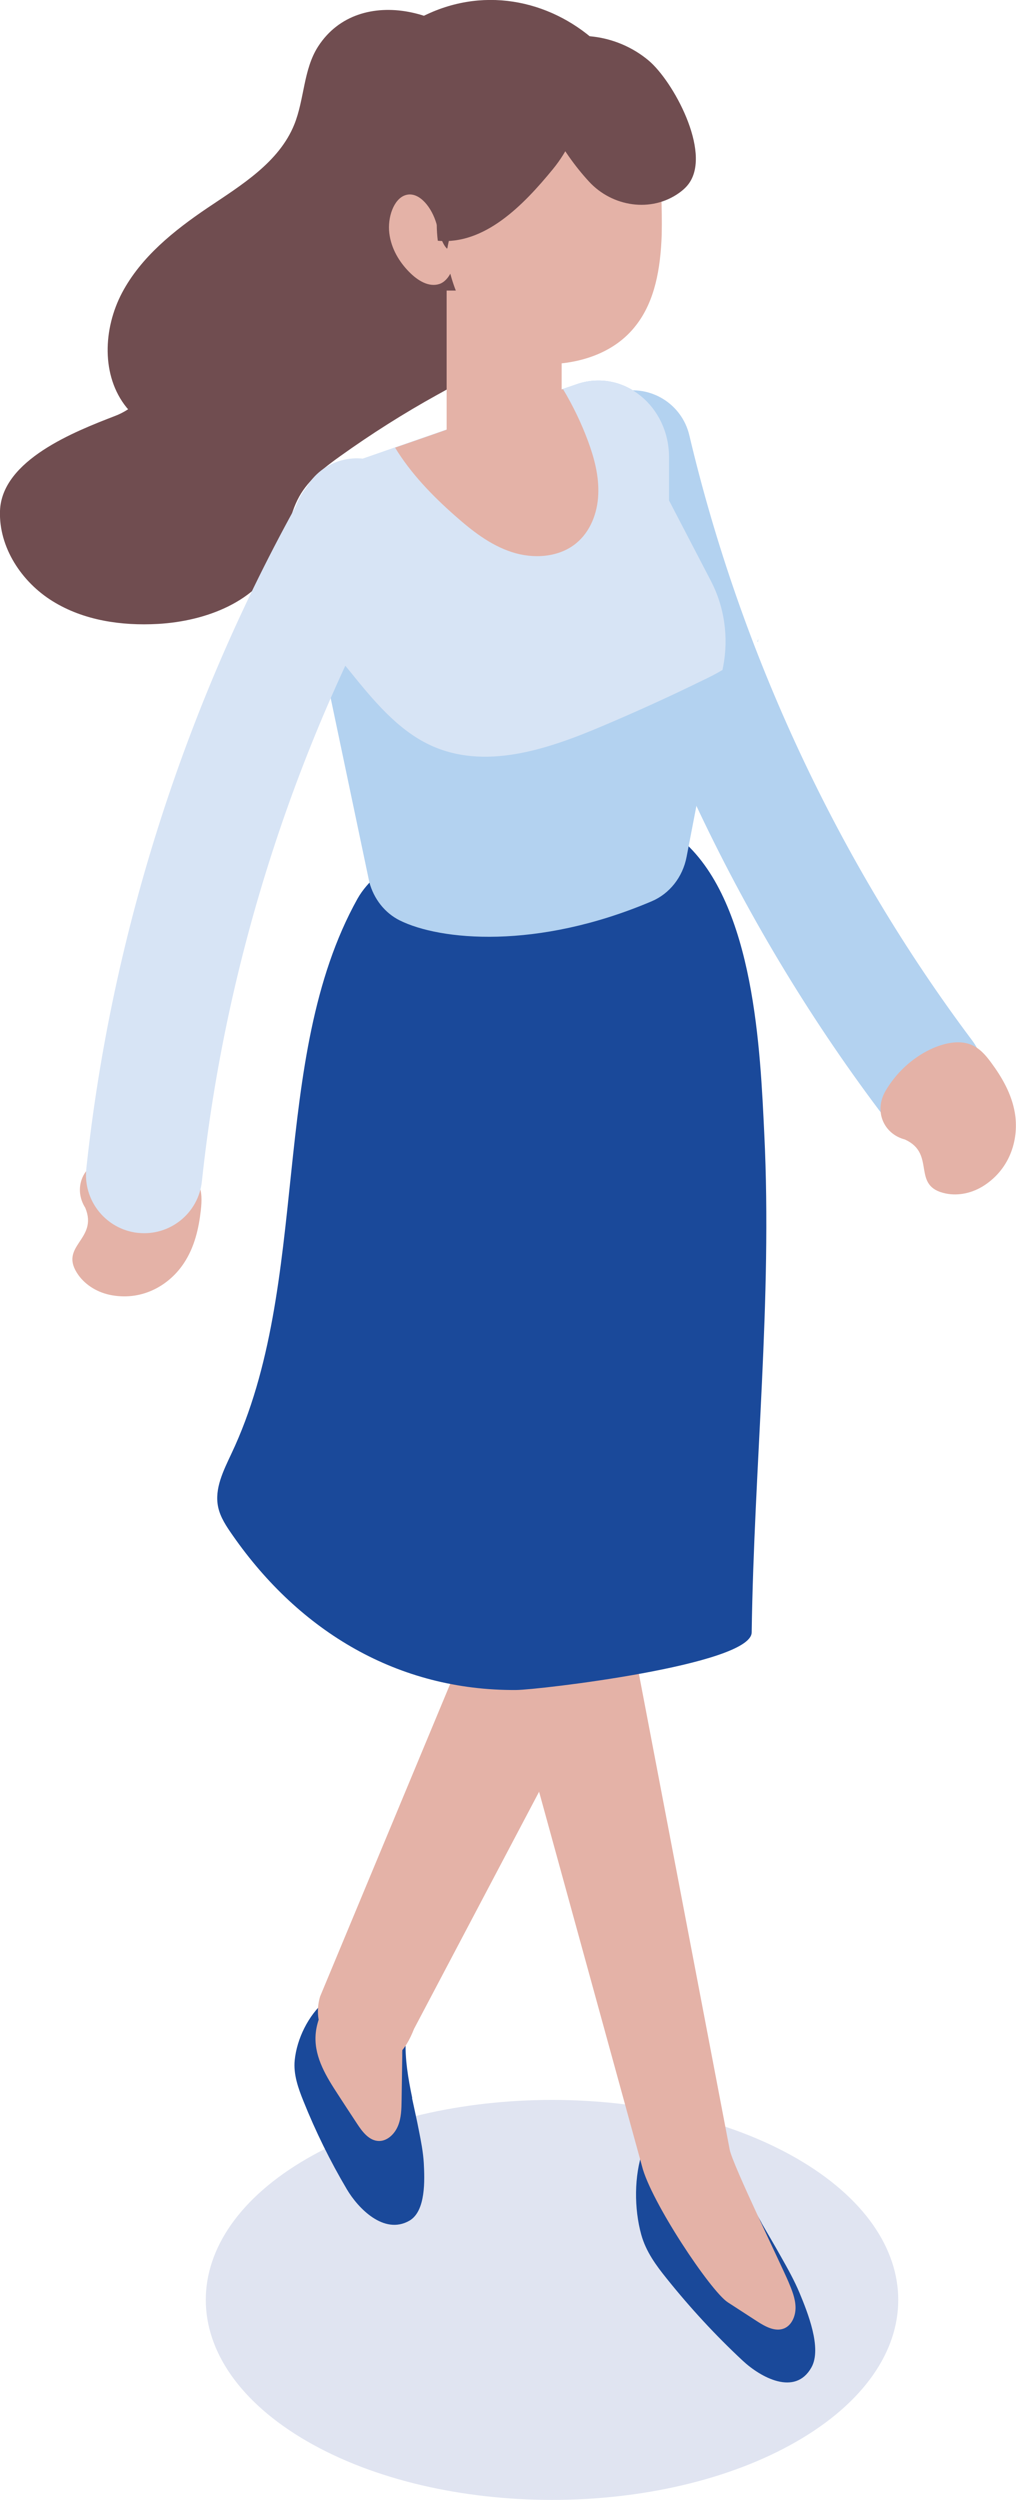 <?xml version="1.0" encoding="UTF-8"?>
<svg xmlns="http://www.w3.org/2000/svg" viewBox="0 0 94.29 231.88">
  <defs>
    <style>
      .cls-1 {
        fill: #d6e9f9;
      }

      .cls-2 {
        fill: #704d50;
      }

      .cls-3 {
        isolation: isolate;
      }

      .cls-4 {
        fill: #1a499a;
      }

      .cls-5 {
        mix-blend-mode: multiply;
      }

      .cls-6 {
        fill: #546cb0;
      }

      .cls-7 {
        opacity: .18;
      }

      .cls-8 {
        fill: #d7e4f5;
      }

      .cls-9 {
        fill: #e4b2a7;
      }

      .cls-10 {
        fill: #b3d2f0;
      }
    </style>
  </defs>
  <g class="cls-3">
    <g id="_レイヤー_1" data-name="レイヤー_1">
      <g>
        <g class="cls-7">
          <path class="cls-6" d="M28.51,226.44c12.55,7.24,32.89,7.24,45.44,0,12.55-7.24,12.55-18.99,0-26.24-12.55-7.24-32.89-7.24-45.44,0-12.55,7.24-12.55,18.99,0,26.24Z"/>
        </g>
        <path class="cls-4" d="M70.67,206.17c.61,1.07,1.24,2.12,1.83,3.18.61,1.08,1.22,2.17,1.71,3.34.72,1.74,2.1,5.12,1.09,6.9-1.51,2.68-4.71.92-6.38-.64-2.49-2.32-4.86-4.88-7.07-7.64-.95-1.18-1.9-2.46-2.34-4.05-1.34-4.85.05-12.12,4.93-11.04,1.78.39,2.7,1.86,3.35,3.82.72,2.19,1.77,4.17,2.88,6.11Z"/>
        <path class="cls-4" d="M38.24,194.6c.21,1,.44,1.99.63,2.98.2,1.01.4,2.02.46,3.05.08,1.52.21,4.47-1.35,5.35-2.35,1.33-4.75-1.16-5.79-2.92-1.55-2.62-2.9-5.36-4.03-8.18-.49-1.21-.94-2.49-.81-3.79.4-3.98,4.23-8.63,8.46-5.98,1.55.97,1.9,2.37,1.84,4.02-.08,1.84.23,3.66.61,5.47Z"/>
        <path class="cls-9" d="M52.23,125.49l-2.19,10.86-20.33,48.82c-.68,2.24.38,4.54,2.36,5.15l2.48.75c1.87.57,3.07-.83,3.87-2.88l25.22-47.8,2.66-7.05c-4.77-2.44-9.46-5.04-14.06-7.85Z"/>
        <path class="cls-9" d="M73.18,211.66c-.64-1.52-5.19-10.87-5.46-12.28l-14.95-78.29-1.67-6.36c-5.5-.33-11.04-.84-16.62-1.58l5.4,16.13,19.7,71.63c.81,3.26,6.35,11.58,7.96,12.63l2.7,1.75c.77.5,1.7,1.02,2.54.67.71-.3,1.07-1.17,1.05-1.98s-.34-1.58-.65-2.32Z"/>
        <path class="cls-9" d="M37.35,189.54c-.03,1.76-.05,3.51-.08,5.27-.01.81-.03,1.64-.34,2.38-.31.75-.99,1.4-1.76,1.39-.91-.01-1.55-.86-2.05-1.63-.59-.9-1.18-1.79-1.76-2.69-1.05-1.61-2.14-3.36-2.08-5.33.07-2.31,1.69-4.24,3.22-5.96.74-.84,1.63-1.74,2.71-1.71.71.02,1.34.47,1.82,1.01.81.94,1.25,2.22,1.2,3.5-.06,1.67-.9,3.25-.96,4.91l.1-1.15Z"/>
        <path class="cls-4" d="M63.41,78.03c6.63,5.87,7.15,19.51,7.52,27.15.75,15.42-.95,30.81-1.17,46.23-.04,3.02-19.83,5.33-21.86,5.34-10.95.07-20.07-5.4-26.29-14.32-.58-.83-1.17-1.69-1.37-2.67-.35-1.69.5-3.36,1.23-4.92,7.5-15.82,3.41-36.58,11.7-51.47,3.7-6.62,21.26-10.22,27.81-6.99.89.44,1.7,1,2.44,1.65Z"/>
        <path class="cls-2" d="M45.75,6.5c-3.11-5.56-12.39-8.11-16.22-2.2-1.38,2.13-1.27,4.89-2.22,7.25-1.42,3.51-4.91,5.62-8.05,7.73-3.12,2.11-6.17,4.55-7.93,7.87-1.76,3.33-1.95,7.72.42,10.65.04.06.1.1.14.16-.4.26-.81.47-1.24.63C6.95,40.02.17,42.66,0,47.38c-.12,3.38,2,6.6,4.88,8.38,2.88,1.79,6.39,2.3,9.78,2.11,4.45-.25,9.28-2.07,11.14-6.12.84-1.84.99-3.95,1.98-5.71.88-1.57,2.36-2.71,3.82-3.75,2.87-2.05,5.85-3.94,8.94-5.65,1.51-.83,3.09-1.67,4.1-3.07,3.43-4.75-1.56-9.68-1.06-14.52.35-3.38,3.16-5.15,3.22-8.54.03-1.44-.36-2.79-1.03-4Z"/>
        <path class="cls-10" d="M88.84,104.27c.1-.07.2-.14.3-.21,2.39-1.79,2.87-5.18,1.08-7.56-12.39-16.51-21.47-35.92-26.25-56.14-.69-2.9-3.6-4.7-6.5-4.01-2.9.69-4.7,3.6-4.01,6.5,5.13,21.65,14.85,42.45,28.13,60.13,1.72,2.29,4.9,2.82,7.26,1.29Z"/>
        <path class="cls-2" d="M29.79,15.08c1.43-5.24,4.66-10.57,7.94-12.7,11.52-7.47,25.67,3.85,22.06,16.85-3.36,12.09-24.94,19.18-30.21,4.64-.87-2.4-.67-5.58.21-8.8Z"/>
        <path class="cls-2" d="M52.18,27.02s-.04.02-.05.04c-.02-.08-.02-.18-.02-.25,0,.08.02.16.07.21Z"/>
        <path class="cls-10" d="M27.31,50.72l2.05,7.7,4.91,23.38c.42,1.59,1.46,2.89,2.83,3.57,3.72,1.85,12.7,2.76,23.37-1.77,1.66-.7,2.89-2.24,3.25-4.13l3.34-17.33.07-.35c.51-2.7.11-5.49-1.13-7.88l-3.9-7.49v-4c0-4.75-4.2-8.16-8.41-6.84l-1.46.5-2.33.81-10.25,3.58-3,1.04-5.83,2.03c-2.77.96-4.32,4.14-3.52,7.18Z"/>
        <path class="cls-8" d="M27.31,50.72l2.05,7.7c1.03,1.27,2.05,2.55,3.09,3.82,2.18,2.7,4.45,5.46,7.47,6.87,5.03,2.35,10.8.43,15.9-1.73,3.15-1.33,6.28-2.75,9.36-4.26.62-.29,1.27-.62,1.87-.98l.07-.35c.51-2.7.11-5.49-1.13-7.88l-3.9-7.49v-4c0-4.75-4.2-8.16-8.41-6.84l-1.46.5-2.33.81-10.25,3.58-3,1.04-5.83,2.03c-2.77.96-4.32,4.14-3.52,7.18Z"/>
        <path class="cls-9" d="M36.66,41.51c1.45,2.38,3.44,4.45,5.54,6.3,1.58,1.4,3.28,2.74,5.28,3.39,1.99.66,4.37.52,5.99-.81,1.32-1.08,1.98-2.81,2.05-4.51.08-1.7-.36-3.38-.95-4.97-.62-1.67-1.4-3.29-2.32-4.82l-2.33.81-10.25,3.58-3,1.04Z"/>
        <path class="cls-9" d="M7.91,112.02h0c-1.1-1.74-.31-3.91,1.77-4.53,1.79-.54,3.81-.56,5.66.02,1.28.4,2.52,1.14,3.05,2.22.38.79.34,1.67.25,2.5-.19,1.72-.59,3.44-1.56,4.91-1.31,2-3.76,3.51-6.68,3-1.28-.22-2.42-.9-3.12-1.87-1.95-2.73,1.89-3.25.63-6.25Z"/>
        <path class="cls-1" d="M70.38,59.26l-.12.26s.07,0,.1,0c0-.08.02-.17.02-.26Z"/>
        <rect class="cls-9" x="41.45" y="26.95" width="10.67" height="14.41"/>
        <g class="cls-5">
          <polygon class="cls-9" points="43.52 31.62 52.06 38 52.12 37.85 52.12 31.01 43.52 31.62"/>
        </g>
        <path class="cls-2" d="M41.96,19.68s-.03.02-.05.04c-.02-.07-.02-.17-.02-.24,0,.07.02.15.07.2Z"/>
        <path class="cls-9" d="M41.54,22.89c1.33-6.81,5.68-13.93,13.01-15.14.66-.11.77-.72.54-1.19.13-.33.09-.72-.12-.97.07,0,.14-.02.21-.03,1.41-.18,2.92-.22,4.19.52.84.48,1.5,1.4,1.69,2.4.09.36.09.74.04,1.1.09,2.8.18,5.58.27,8.38.04,1.26.07,2.54.04,3.84-.11,3.08-.62,6.12-2.39,8.38-1.94,2.52-5.08,3.52-8.05,3.6-1.64.04-3.33-1.14-4.79-2.02-2.74-1.68-4.03-4.35-4.72-7.77-.05-.23-.08-.47-.12-.71.1-.1.17-.22.21-.38Z"/>
        <g>
          <path class="cls-9" d="M42.79,23.36c-.23.18-.49.17-.74.08-.03-.09-.01-.18-.05-.26l.79.18Z"/>
          <path class="cls-9" d="M37.6,18.11c1.16-.4,2.31.89,2.82,2.37.25.74.41,1.56.78,2.21.21.36.52.64.84.75.33,1.15-.34,2.59-1.26,2.9-.99.32-2.02-.31-2.83-1.14-.87-.89-1.64-2.1-1.82-3.57s.41-3.16,1.47-3.52Z"/>
        </g>
        <path class="cls-8" d="M12.43,114.3c.12.02.24.04.37.05,2.97.32,5.63-1.83,5.94-4.8,2.19-20.52,8.78-40.92,19.06-58.97,1.48-2.59.57-5.89-2.02-7.36-2.59-1.48-5.89-.57-7.36,2.02-11.01,19.34-18.07,41.18-20.41,63.17-.3,2.84,1.66,5.4,4.43,5.89Z"/>
        <path class="cls-2" d="M49.1,6.67c.97,3.53,2.89,7.28,5.57,10.18,2.16,2.34,5.77,2.89,8.36,1.04.39-.28.71-.58.94-.92,2.04-2.95-1.51-9.47-3.79-11.37-2.95-2.46-7.15-2.98-10.47-1.29-.5.25-.95.53-1.37.82.34.41.6.92.77,1.54Z"/>
        <path class="cls-9" d="M83.98,105.69h0c-1.99-.52-2.89-2.65-1.79-4.52.94-1.61,2.41-3.01,4.15-3.84,1.21-.57,2.62-.89,3.74-.45.82.32,1.39.98,1.89,1.66,1.03,1.39,1.91,2.92,2.21,4.66.4,2.35-.36,5.13-2.84,6.75-1.09.71-2.38.99-3.56.75-3.29-.67-.84-3.67-3.8-5.01Z"/>
        <path class="cls-2" d="M53.76,3.39c1.26,4.17.31,8.94-2.45,12.3-2.76,3.37-6.34,7.04-10.68,6.64-.99-7.88,5.62-17.46,13.53-16.76l-.4-2.19Z"/>
      </g>
    </g>
  </g>
</svg>
